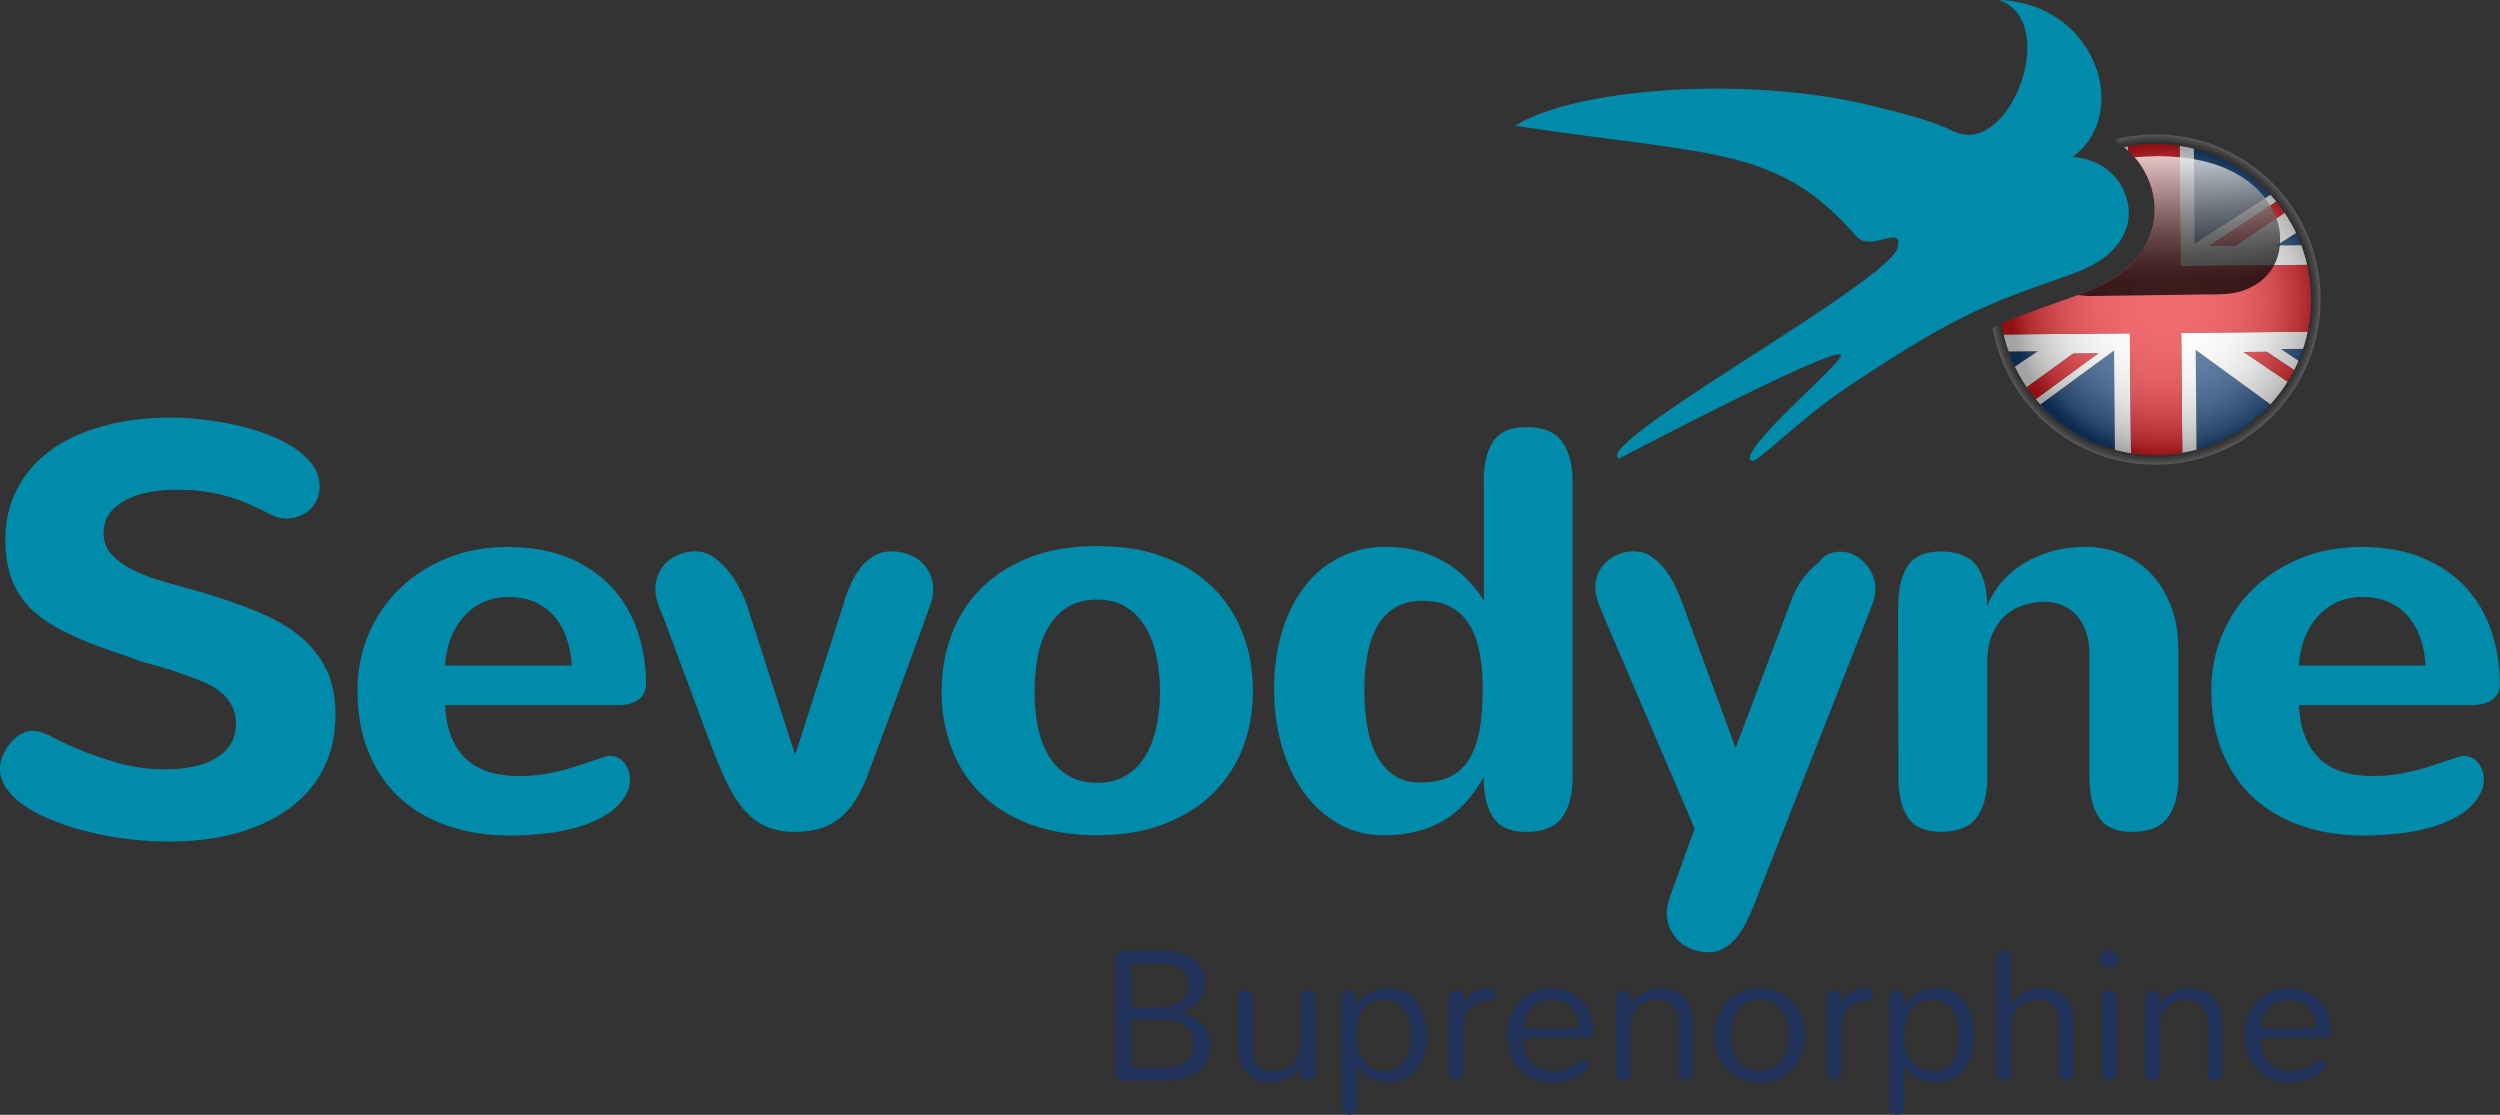 <?xml version="1.0" encoding="UTF-8"?>
<svg xmlns="http://www.w3.org/2000/svg" xmlns:xlink="http://www.w3.org/1999/xlink" viewBox="0 0 228.54 101.91">
  <rect x="0" y="0" width="228.54" height="101.91" fill="#333333" stroke="none"/>
  <defs>
    <style>
      .cls-1 {
        fill: #17181d;
      }

      .cls-2 {
        fill: #fff;
      }

      .cls-3 {
        fill: #dcdbdd;
      }

      .cls-4 {
        fill: #202126;
      }

      .cls-5 {
        fill: #828085;
      }

      .cls-6 {
        fill: #060709;
      }

      .cls-7 {
        fill: #908d92;
      }

      .cls-8 {
        isolation: isolate;
      }

      .cls-9 {
        fill: #69666c;
      }

      .cls-10 {
        fill: url(#radial-gradient);
        opacity: .36;
      }

      .cls-10, .cls-11 {
        mix-blend-mode: multiply;
      }

      .cls-12 {
        fill: #29292e;
      }

      .cls-13 {
        fill: #757378;
      }

      .cls-14 {
        fill: #9e9ca0;
      }

      .cls-15 {
        clip-path: url(#clippath-1);
      }

      .cls-16 {
        fill: #21335b;
      }

      .cls-17 {
        fill: #323237;
      }

      .cls-18 {
        fill: #cccacd;
      }

      .cls-11 {
        opacity: .19;
      }

      .cls-19 {
        fill: #47454b;
      }

      .cls-20 {
        clip-path: url(#clippath);
      }

      .cls-21 {
        fill: #3c3b41;
      }

      .cls-22 {
        fill: none;
      }

      .cls-23 {
        fill: #5d5b60;
      }

      .cls-24 {
        fill: #0f1014;
      }

      .cls-25 {
        fill: #008bab;
      }

      .cls-26 {
        fill: #bcbabe;
      }

      .cls-27 {
        fill: #eeedee;
      }

      .cls-28 {
        fill: #e4171e;
      }

      .cls-29 {
        fill: #15427c;
      }

      .cls-30 {
        fill: #adaaaf;
      }

      .cls-31 {
        fill: #525056;
      }

      .cls-32 {
        fill: url(#linear-gradient);
        mix-blend-mode: screen;
        opacity: .75;
      }
    </style>
    <clipPath id="clippath">
      <path class="cls-22" d="M180.37,43.72h34.31V11.48h-20.62c-.16,.51-.37,1.01-.63,1.48,1.13,.68,2.21,1.72,2.89,3.26,1.53,3.41,.33,7.01-3.05,9.19-1.37,.88-2.78,1.38-4.74,2.07-1.16,.41-2.61,.91-4.44,1.64-1.44,.57-2.84,1.23-4.23,1.95l.51,12.65Z"/>
    </clipPath>
    <clipPath id="clippath-1">
      <path class="cls-22" d="M211.26,27.26c-.07-7.85-6.49-14.16-14.35-14.09-7.85,.07-14.16,6.49-14.09,14.35,.07,7.85,6.49,14.16,14.35,14.08,7.85-.07,14.16-6.49,14.09-14.34Z"/>
    </clipPath>
    <radialGradient id="radial-gradient" cx="202.75" cy="39.39" fx="202.75" fy="39.39" r="14.29" gradientTransform="translate(-5.05 -9.98) rotate(-.52)" gradientUnits="userSpaceOnUse">
      <stop offset="0" stop-color="#fff"/>
      <stop offset=".22" stop-color="#fcfcfc"/>
      <stop offset=".35" stop-color="#f3f3f3"/>
      <stop offset=".47" stop-color="#e5e5e5"/>
      <stop offset=".57" stop-color="#d0d0d0"/>
      <stop offset=".67" stop-color="#b5b5b5"/>
      <stop offset=".75" stop-color="#949494"/>
      <stop offset=".84" stop-color="#6d6d6d"/>
      <stop offset=".9" stop-color="#4d4d4d"/>
      <stop offset="1" stop-color="#000"/>
    </radialGradient>
    <linearGradient id="linear-gradient" x1="-696.43" y1="-337.66" x2="-696.43" y2="-350.38" gradientTransform="translate(-502.52 -317.12) rotate(179.48)" gradientUnits="userSpaceOnUse">
      <stop offset="0" stop-color="#fff"/>
      <stop offset="0" stop-color="#fbfbfb"/>
      <stop offset=".21" stop-color="#b0b0b0"/>
      <stop offset=".4" stop-color="#717171"/>
      <stop offset=".57" stop-color="#404040"/>
      <stop offset=".71" stop-color="#1d1d1d"/>
      <stop offset=".84" stop-color="#070707"/>
      <stop offset=".91" stop-color="#000"/>
    </linearGradient>
  </defs>
  <g class="cls-8">
    <g id="Layer_1" data-name="Layer 1">
      <g class="cls-20">
        <g>
          <g class="cls-11">
            <path class="cls-2" d="M212.14,27.25c-.07-8.34-6.89-15.03-15.23-14.96-8.34,.08-15.04,6.89-14.96,15.23,.07,8.34,6.89,15.03,15.23,14.96,8.34-.07,15.03-6.89,14.96-15.23Z"/>
            <path class="cls-27" d="M212.09,27.25c-.07-8.31-6.87-14.98-15.18-14.91-8.31,.08-14.99,6.87-14.91,15.18,.07,8.31,6.87,14.98,15.18,14.91,8.31-.07,14.98-6.87,14.91-15.18Z"/>
            <path class="cls-3" d="M212.04,27.25c-.07-8.28-6.85-14.94-15.14-14.86-8.28,.07-14.94,6.85-14.86,15.14,.07,8.28,6.85,14.94,15.14,14.86,8.28-.07,14.94-6.85,14.86-15.14Z"/>
            <path class="cls-18" d="M211.99,27.25c-.07-8.26-6.83-14.89-15.09-14.82-8.26,.07-14.89,6.83-14.82,15.09,.07,8.26,6.83,14.89,15.09,14.82,8.26-.07,14.89-6.83,14.82-15.09Z"/>
            <path class="cls-26" d="M211.95,27.25c-.07-8.23-6.81-14.84-15.04-14.77-8.23,.07-14.84,6.81-14.77,15.04,.07,8.23,6.81,14.84,15.04,14.77,8.23-.07,14.84-6.81,14.77-15.04Z"/>
            <path class="cls-30" d="M211.9,27.25c-.07-8.21-6.79-14.79-14.99-14.72-8.2,.07-14.8,6.78-14.72,14.99,.07,8.2,6.79,14.79,14.99,14.72,8.21-.07,14.8-6.79,14.72-14.99Z"/>
            <path class="cls-14" d="M211.85,27.25c-.07-8.18-6.76-14.75-14.94-14.68-8.18,.07-14.75,6.76-14.67,14.94,.07,8.18,6.76,14.75,14.94,14.67,8.18-.07,14.75-6.76,14.68-14.94Z"/>
            <path class="cls-7" d="M211.8,27.25c-.07-8.15-6.74-14.7-14.9-14.63-8.15,.07-14.7,6.74-14.63,14.9,.07,8.15,6.74,14.7,14.89,14.63,8.15-.07,14.7-6.74,14.63-14.89Z"/>
            <path class="cls-5" d="M211.75,27.25c-.07-8.13-6.72-14.65-14.85-14.58-8.12,.07-14.65,6.72-14.58,14.85,.07,8.13,6.72,14.65,14.85,14.58,8.13-.07,14.65-6.72,14.58-14.85Z"/>
            <path class="cls-13" d="M211.71,27.25c-.07-8.1-6.7-14.61-14.8-14.53-8.1,.07-14.61,6.7-14.53,14.8,.07,8.1,6.7,14.6,14.8,14.53,8.1-.07,14.61-6.7,14.53-14.8Z"/>
            <path class="cls-9" d="M211.66,27.25c-.07-8.07-6.68-14.56-14.75-14.49-8.07,.07-14.56,6.68-14.49,14.75,.07,8.07,6.68,14.56,14.75,14.49,8.07-.07,14.56-6.68,14.49-14.75Z"/>
            <path class="cls-23" d="M211.61,27.25c-.07-8.05-6.66-14.51-14.7-14.44-8.05,.07-14.51,6.65-14.44,14.7,.07,8.05,6.66,14.51,14.7,14.44,8.05-.07,14.51-6.65,14.44-14.7Z"/>
            <path class="cls-31" d="M211.56,27.25c-.07-8.02-6.63-14.46-14.66-14.39-8.02,.07-14.46,6.63-14.39,14.65,.07,8.02,6.63,14.46,14.65,14.39,8.02-.07,14.46-6.63,14.39-14.65Z"/>
            <path class="cls-19" d="M211.52,27.25c-.07-7.99-6.61-14.42-14.61-14.35-7.99,.07-14.42,6.61-14.34,14.61,.07,7.99,6.61,14.41,14.61,14.34,8-.07,14.42-6.61,14.35-14.61Z"/>
            <path class="cls-21" d="M211.47,27.26c-.07-7.97-6.59-14.37-14.56-14.3-7.97,.07-14.37,6.59-14.3,14.56,.07,7.97,6.59,14.37,14.56,14.3,7.97-.07,14.37-6.59,14.3-14.56Z"/>
            <path class="cls-17" d="M211.42,27.26c-.07-7.94-6.57-14.32-14.51-14.25-7.94,.07-14.32,6.57-14.25,14.51,.07,7.94,6.57,14.32,14.51,14.25,7.94-.07,14.32-6.57,14.25-14.51Z"/>
            <path class="cls-12" d="M211.37,27.26c-.07-7.92-6.55-14.27-14.46-14.2-7.91,.07-14.27,6.55-14.2,14.46,.07,7.92,6.55,14.27,14.46,14.2,7.92-.07,14.28-6.55,14.21-14.46Z"/>
            <path class="cls-4" d="M211.33,27.26c-.07-7.89-6.52-14.23-14.41-14.16-7.89,.07-14.23,6.52-14.16,14.41,.07,7.89,6.52,14.22,14.41,14.16,7.89-.07,14.23-6.52,14.16-14.41Z"/>
            <path class="cls-1" d="M211.28,27.26c-.07-7.86-6.5-14.18-14.37-14.11-7.86,.07-14.18,6.5-14.11,14.37,.07,7.86,6.5,14.18,14.36,14.11,7.86-.07,14.18-6.5,14.11-14.36Z"/>
            <path class="cls-24" d="M211.23,27.26c-.07-7.84-6.48-14.13-14.32-14.06-7.83,.07-14.13,6.48-14.06,14.32,.07,7.84,6.48,14.13,14.32,14.06,7.84-.07,14.13-6.48,14.06-14.32Z"/>
            <path class="cls-6" d="M211.18,27.26c-.07-7.81-6.46-14.08-14.27-14.02-7.81,.07-14.08,6.46-14.01,14.27,.07,7.81,6.46,14.08,14.27,14.01,7.81-.07,14.09-6.46,14.02-14.27Z"/>
            <path d="M211.13,27.26c-.07-7.78-6.44-14.04-14.22-13.97-7.78,.07-14.03,6.44-13.97,14.22,.07,7.78,6.44,14.03,14.22,13.97,7.79-.07,14.04-6.44,13.97-14.22Z"/>
          </g>
          <g class="cls-15">
            <g>
              <g>
                <polygon class="cls-29" points="200.54 12.11 200.63 22.28 216.61 11.96 200.54 12.11"/>
                <polygon class="cls-29" points="204.36 22.47 219.99 11.94 219.99 11.94 204.36 22.47"/>
                <polygon class="cls-29" points="220.01 14.88 208.1 22.44 220.08 22.33 220.01 14.88"/>
                <polygon class="cls-29" points="220.17 31.8 208.51 31.91 220.24 39.71 220.17 31.8"/>
                <polygon class="cls-29" points="175.03 42.82 175.03 42.82 189.53 32.32 175.03 42.82"/>
                <polygon class="cls-29" points="200.81 42.59 215.08 42.46 200.72 31.98 200.81 42.59"/>
                <polygon class="cls-29" points="193.08 12.18 178.49 12.31 193.17 22.35 193.08 12.18"/>
                <polygon class="cls-29" points="177.47 42.8 177.47 42.8 191.81 32.3 177.47 42.8"/>
                <polygon class="cls-29" points="193.35 42.65 193.26 32.04 178.6 42.79 193.35 42.65"/>
                <polygon class="cls-29" points="174.6 32.22 174.58 30.65 174.53 24.54 174.51 22.74 184.74 22.65 174.45 15.73 174.44 14.6 174.42 12.8 174.42 12.34 174.41 12.34 174.68 42.82 174.69 42.82 174.67 39.89 186.29 32.11 174.6 32.22"/>
              </g>
              <g>
                <polygon class="cls-2" points="174.58 30.65 174.6 32.22 186.29 32.11 174.67 39.89 174.69 42.83 175.02 42.83 189.53 32.32 191.81 32.3 177.46 42.81 178.59 42.79 193.26 32.04 193.35 42.66 194.82 42.65 194.7 30.47 174.58 30.65"/>
                <polygon class="cls-2" points="194.54 12.16 193.08 12.18 193.17 22.35 178.49 12.31 174.42 12.34 174.42 12.8 188.64 22.39 186.04 22.41 174.44 14.6 174.45 15.73 184.74 22.65 174.51 22.74 174.53 24.54 194.65 24.36 194.54 12.16"/>
                <polygon class="cls-2" points="220.01 11.93 204.36 22.47 201.93 22.49 217.9 11.96 216.61 11.96 200.63 22.28 200.54 12.11 199.23 12.12 199.34 24.32 220.12 24.13 220.1 22.33 208.1 22.44 220.03 14.87 220.01 11.93"/>
                <polygon class="cls-2" points="199.51 42.61 200.81 42.6 200.72 31.98 215.09 42.46 220.28 42.42 205.1 32.18 207.22 32.16 220.26 40.85 220.25 39.72 208.51 31.91 220.19 31.8 220.17 30.24 199.4 30.43 199.51 42.61"/>
              </g>
              <polygon class="cls-28" points="174.53 24.54 194.65 24.36 194.54 12.16 199.23 12.12 199.34 24.32 220.12 24.13 220.17 30.24 199.4 30.43 199.51 42.61 194.82 42.65 194.7 30.47 174.58 30.65 174.53 24.54"/>
              <polygon class="cls-28" points="177.46 42.81 191.81 32.3 189.53 32.32 175.02 42.83 177.46 42.81"/>
              <polygon class="cls-28" points="207.22 32.16 220.26 40.85 220.28 42.42 205.1 32.18 207.22 32.16"/>
              <polygon class="cls-28" points="220.01 11.93 204.36 22.47 201.93 22.49 217.9 11.96 220.01 11.93"/>
              <polygon class="cls-28" points="174.44 14.6 186.04 22.41 188.64 22.39 174.42 12.8 174.44 14.6"/>
            </g>
            <path class="cls-10" d="M211.26,27.26c-.07-7.85-6.49-14.16-14.35-14.09-7.85,.07-14.16,6.49-14.09,14.35,.07,7.85,6.49,14.16,14.35,14.08,7.85-.07,14.16-6.49,14.09-14.34Z"/>
            <path class="cls-32" d="M196.91,14.28c8.7-.12,11.13,4.58,11.45,6.63,.57,3.64-1.98,5.95-5.37,5.99-3.63,.05-8.14,.11-11.77,.16-3.39,.04-6.13-2.29-5.54-5.85,.36-2.13,2.53-6.81,11.24-6.92Z"/>
          </g>
        </g>
      </g>
      <g>
        <path class="cls-25" d="M168.29,32.44c-.57-.88-20.3,9.49-20.3,9.49-2.54-1.38,24.73-16.17,25.48-19.29,.54-2.26-2.43,.5-3.79-1.06-7.17-8.2-12.72-7.31-31.18-10.08,5.48-3.46,21.35-4.64,32.63-1.83,3.04,.75,5.33,1.28,7.56,2.39,5.11,2.23,9.7-10.16,4.03-12.06,8.91,.3,12.17,10.4,6.75,14.34,0,0,3.33,.08,4.67,3.08,1.33,2.99-.42,5.26-2.22,6.42-1.87,1.21-3.95,1.59-8.8,3.51-4.85,1.92-9.28,4.75-14.05,7.91-4.76,3.16-8.44,7.13-8.94,6.88-1.55-.78,8.43-9.02,8.17-9.7"/>
        <g>
          <path class="cls-25" d="M9.46,48.7c0,.82,.27,1.5,.82,2.07,.54,.56,1.25,1.05,2.13,1.45,.87,.41,1.86,.77,2.97,1.07,1.1,.3,2.22,.62,3.34,.94,1.8,.54,3.44,1.12,4.91,1.73,1.47,.61,2.73,1.34,3.77,2.19,1.04,.85,1.85,1.86,2.42,3.02,.57,1.16,.85,2.56,.85,4.19,0,1.78-.35,3.39-1.06,4.82-.71,1.43-1.72,2.64-3.05,3.64-1.33,1-2.93,1.77-4.81,2.31-1.88,.54-3.99,.8-6.33,.8-1.21,0-2.42-.07-3.64-.22-1.22-.14-2.41-.35-3.54-.63-1.14-.27-2.21-.6-3.21-.99-1-.39-1.88-.83-2.63-1.33-.75-.49-1.34-1.03-1.76-1.62-.43-.59-.64-1.21-.64-1.87,0-.42,.09-.84,.27-1.25,.18-.41,.41-.78,.69-1.11,.28-.33,.59-.6,.94-.8,.35-.2,.69-.3,1.03-.3,.31,0,.6,.05,.89,.15,.29,.1,.58,.22,.88,.37s.6,.3,.92,.47c.31,.17,.65,.32,1.01,.46,1.17,.53,2.49,1,3.95,1.43,1.46,.42,2.99,.64,4.59,.64,.87,0,1.69-.08,2.46-.24,.77-.16,1.45-.41,2.04-.74,.59-.33,1.05-.76,1.39-1.29s.51-1.16,.51-1.91c0-.56-.1-1.06-.31-1.5-.2-.44-.48-.83-.84-1.16-.36-.33-.77-.62-1.25-.87-.48-.25-.98-.46-1.5-.65l-1.15-.41c-.22-.07-.43-.14-.64-.22-.2-.08-.42-.15-.66-.22l-1.32-.38c-.29-.07-.54-.13-.74-.19-.2-.06-.39-.12-.55-.18-.16-.06-.32-.12-.47-.18-.15-.06-.33-.12-.53-.19l-2.4-.84c-1.55-.56-2.87-1.15-3.98-1.76-1.1-.61-2-1.3-2.7-2.06-.7-.77-1.21-1.64-1.54-2.61-.33-.98-.5-2.11-.5-3.4,0-1.7,.35-3.24,1.06-4.61,.71-1.38,1.72-2.55,3.03-3.52,1.32-.97,2.92-1.72,4.79-2.24,1.88-.53,3.99-.79,6.34-.79,.85,0,1.78,.06,2.78,.17,1,.11,2,.28,3.01,.5,1,.22,1.97,.51,2.89,.85,.93,.35,1.75,.76,2.46,1.22,.71,.47,1.29,1,1.72,1.59,.43,.59,.65,1.26,.65,1.99,0,.42-.08,.81-.24,1.17-.16,.36-.38,.66-.65,.92-.27,.26-.59,.45-.96,.6-.37,.14-.74,.22-1.13,.22-.51,0-.98-.11-1.4-.33-.8-.41-1.54-.76-2.23-1.05-.69-.29-1.37-.53-2.05-.71-.68-.19-1.38-.32-2.1-.41-.72-.09-1.52-.13-2.38-.13-.82,0-1.62,.07-2.41,.22-.79,.14-1.5,.37-2.12,.69-.62,.32-1.12,.72-1.5,1.21-.38,.49-.57,1.1-.57,1.81Z"/>
          <path class="cls-25" d="M59.07,62.39c0,.7-.23,1.21-.69,1.56-.46,.34-1.1,.51-1.91,.51h-15.78c.08,2.06,.68,3.65,1.77,4.78,1.1,1.13,2.77,1.7,5.01,1.7,.73,0,1.41-.05,2.05-.14,.64-.09,1.26-.22,1.87-.38,.61-.16,1.22-.34,1.84-.55,.61-.2,1.25-.42,1.91-.64,.22-.08,.42-.13,.59-.13,.56,0,1.01,.22,1.35,.65s.51,.94,.51,1.52c0,.34-.06,.66-.18,.97-.34,.82-.9,1.49-1.68,2.03-.78,.54-1.68,.96-2.7,1.28-1.02,.31-2.1,.53-3.24,.65-1.14,.12-2.23,.18-3.26,.18-1.95,0-3.78-.28-5.47-.84-1.69-.56-3.16-1.39-4.4-2.5-1.24-1.1-2.21-2.49-2.92-4.15-.71-1.67-1.06-3.59-1.06-5.79,0-1.84,.34-3.55,1.02-5.15,.68-1.6,1.63-2.98,2.84-4.15,1.21-1.17,2.66-2.1,4.33-2.78,1.67-.68,3.51-1.02,5.52-1.02,2.18,0,4.05,.34,5.63,1.01,1.58,.67,2.89,1.57,3.93,2.7,1.04,1.13,1.81,2.45,2.32,3.95,.51,1.5,.77,3.09,.79,4.75Zm-6.8-1.55c-.05-.9-.21-1.73-.47-2.5-.26-.76-.64-1.43-1.12-1.99-.48-.56-1.08-1-1.78-1.31s-1.52-.47-2.46-.47c-.85,0-1.62,.17-2.31,.5-.69,.33-1.28,.78-1.78,1.35-.5,.57-.89,1.23-1.17,1.99-.28,.76-.45,1.57-.5,2.43h11.6Z"/>
          <path class="cls-25" d="M79.49,70.39c-.36,1.02-.76,1.89-1.2,2.61-.44,.72-.93,1.31-1.48,1.76-.55,.45-1.16,.78-1.84,.98-.68,.2-1.44,.31-2.29,.31-1.02,0-1.9-.16-2.63-.49-.73-.32-1.39-.81-1.98-1.48-.59-.66-1.13-1.5-1.62-2.51-.49-1.01-.99-2.21-1.5-3.58l-4.1-11.01c-.19-.48-.39-.99-.61-1.54-.22-.55-.33-1.06-.33-1.52,0-.53,.09-1.01,.28-1.44,.19-.43,.45-.8,.78-1.11,.33-.3,.72-.54,1.16-.71,.44-.17,.92-.26,1.43-.26,.59,0,1.16,.18,1.7,.55,.53,.37,1.01,.83,1.44,1.39,.42,.56,.79,1.17,1.11,1.84,.31,.66,.55,1.28,.7,1.86l4.18,12.97,4.46-13.92c.19-.65,.41-1.25,.68-1.82,.26-.57,.57-1.07,.93-1.49,.36-.42,.76-.76,1.21-1.01,.45-.25,.96-.37,1.54-.37,.49,0,.97,.08,1.43,.23,.46,.15,.86,.38,1.21,.68,.35,.3,.63,.66,.84,1.1,.21,.43,.32,.94,.32,1.52,0,.44-.1,.94-.31,1.5-.2,.56-.39,1.08-.56,1.56-.82,2.26-1.64,4.5-2.46,6.72-.83,2.22-1.65,4.45-2.49,6.69Z"/>
          <path class="cls-25" d="M86.08,63.2c0-1.8,.29-3.5,.88-5.11,.59-1.61,1.47-3.01,2.65-4.22,1.18-1.21,2.66-2.17,4.43-2.88,1.78-.71,3.86-1.07,6.26-1.07s4.33,.33,6.09,.99c1.77,.66,3.26,1.58,4.46,2.77,1.21,1.18,2.13,2.58,2.75,4.21,.63,1.62,.94,3.39,.94,5.31,0,1.78-.3,3.47-.89,5.06-.59,1.59-1.49,2.98-2.68,4.18-1.19,1.2-2.68,2.15-4.46,2.85-1.78,.71-3.86,1.06-6.22,1.06s-4.38-.34-6.15-1.01c-1.78-.67-3.26-1.6-4.46-2.78-1.2-1.18-2.1-2.57-2.7-4.18-.6-1.61-.91-3.34-.91-5.19Zm8.49,0c0,1.12,.1,2.19,.3,3.2,.2,1.01,.53,1.9,.98,2.66,.45,.77,1.04,1.37,1.77,1.82,.73,.45,1.62,.68,2.68,.68,.97,0,1.81-.2,2.54-.61,.72-.41,1.32-.98,1.78-1.71,.47-.73,.82-1.61,1.06-2.64,.24-1.03,.36-2.16,.36-3.4,0-1.12-.11-2.19-.32-3.2-.21-1.01-.55-1.9-1.01-2.68-.46-.77-1.05-1.38-1.77-1.83-.72-.45-1.6-.68-2.64-.68s-1.92,.22-2.65,.66c-.73,.44-1.33,1.05-1.78,1.81-.46,.76-.79,1.66-.99,2.68-.2,1.02-.3,2.1-.3,3.24Z"/>
          <path class="cls-25" d="M135.63,44.06c0-1.61,.29-2.85,.88-3.72,.59-.87,1.59-1.3,3.02-1.3,1.51,0,2.59,.43,3.25,1.3,.65,.87,.98,2.11,.98,3.72v26.97c0,1.62-.33,2.85-.98,3.72-.65,.87-1.74,1.3-3.25,1.3-1.43,0-2.43-.43-3.02-1.3-.59-.87-.88-2.11-.88-3.72-1.05,1.89-2.33,3.25-3.84,4.08-1.5,.83-3.26,1.25-5.26,1.25-1.55,0-2.94-.35-4.18-1.06-1.24-.71-2.3-1.67-3.17-2.88-.88-1.21-1.55-2.63-2.01-4.26-.47-1.62-.7-3.34-.7-5.16,0-1.94,.25-3.7,.74-5.3,.49-1.6,1.19-2.97,2.08-4.12,.89-1.15,1.97-2.03,3.24-2.66,1.27-.63,2.66-.94,4.19-.94,1.89,0,3.6,.43,5.14,1.27,1.54,.85,2.8,2.06,3.79,3.65v-10.83Zm-5.56,10.86c-1.02,0-1.87,.21-2.56,.64s-1.24,1.01-1.64,1.75c-.41,.74-.7,1.6-.88,2.59s-.27,2.03-.27,3.14c0,.97,.07,1.95,.2,2.96,.14,1,.39,1.91,.76,2.73,.37,.81,.9,1.49,1.57,2.01,.67,.53,1.54,.79,2.61,.79s1.94-.17,2.66-.51c.72-.34,1.31-.86,1.76-1.57,.45-.7,.77-1.6,.97-2.68,.2-1.08,.29-2.35,.29-3.81,0-1.21-.09-2.3-.28-3.29-.19-.99-.49-1.83-.92-2.54-.42-.71-.99-1.25-1.68-1.63-.7-.38-1.56-.57-2.6-.57Z"/>
          <path class="cls-25" d="M154.91,75.72l-8.31-19.4c-.19-.42-.36-.86-.52-1.31-.16-.45-.24-.88-.24-1.29,0-.49,.09-.94,.28-1.35,.19-.41,.44-.76,.77-1.05,.32-.29,.7-.51,1.12-.68,.42-.16,.88-.24,1.38-.24,.53,0,1.01,.13,1.45,.4,.44,.26,.84,.62,1.21,1.06,.36,.44,.69,.94,.97,1.5,.28,.56,.53,1.13,.75,1.71l4.89,13.31,5.05-13.38c.29-.83,.66-1.55,1.12-2.14,.46-.59,.95-1.09,1.48-1.48,.22-.34,.5-.58,.83-.73,.33-.14,.68-.22,1.06-.22,.44,0,.86,.09,1.25,.28,.39,.19,.73,.44,1.03,.76,.3,.32,.53,.69,.7,1.1s.26,.83,.26,1.28-.1,.93-.31,1.47c-.2,.53-.4,1.04-.59,1.52l-10.22,25.95c-.22,.56-.46,1.1-.73,1.61-.26,.51-.56,.96-.89,1.35-.33,.39-.7,.71-1.11,.94-.41,.24-.87,.36-1.38,.36s-1.02-.09-1.49-.26c-.47-.17-.88-.42-1.22-.74-.35-.32-.62-.71-.83-1.15-.2-.44-.3-.94-.3-1.5,.02-.49,.14-1.03,.36-1.62,.22-.59,.42-1.14,.61-1.67l1.58-4.38Z"/>
          <path class="cls-25" d="M173.53,55.43c0-1.61,.29-2.85,.88-3.72,.59-.87,1.59-1.3,3.02-1.3,1.51,0,2.6,.43,3.25,1.3,.65,.87,.98,2.11,.98,3.72,.3-.82,.75-1.56,1.33-2.23,.58-.67,1.26-1.25,2.05-1.72,.79-.47,1.66-.84,2.61-1.11,.95-.26,1.95-.39,3.01-.39s2.14,.2,3.17,.59c1.03,.39,1.93,.98,2.71,1.77,.78,.79,1.41,1.78,1.89,2.98,.48,1.2,.71,2.6,.71,4.19v11.52c0,1.62-.33,2.85-.98,3.72-.65,.87-1.74,1.3-3.25,1.3-1.43,0-2.43-.43-3.02-1.3-.59-.87-.88-2.11-.88-3.72v-11.17c0-.81-.11-1.52-.32-2.13-.21-.6-.51-1.1-.88-1.5-.37-.4-.81-.7-1.31-.91-.5-.2-1.04-.31-1.62-.31-.71,0-1.39,.12-2.03,.35s-1.19,.57-1.66,1.03c-.47,.46-.84,1.03-1.11,1.71-.27,.68-.41,1.47-.41,2.37v10.55c0,1.62-.33,2.85-.98,3.72-.65,.87-1.74,1.3-3.25,1.3-1.43,0-2.43-.43-3.02-1.3-.59-.87-.88-2.11-.88-3.72l-.03-15.6Z"/>
          <path class="cls-25" d="M228.54,62.39c0,.7-.23,1.21-.69,1.56-.46,.34-1.1,.51-1.91,.51h-15.78c.08,2.06,.68,3.65,1.77,4.78s2.77,1.7,5.01,1.7c.73,0,1.41-.05,2.05-.14,.64-.09,1.26-.22,1.87-.38,.61-.16,1.22-.34,1.84-.55,.61-.2,1.25-.42,1.91-.64,.22-.08,.42-.13,.59-.13,.56,0,1.01,.22,1.35,.65s.51,.94,.51,1.52c0,.34-.06,.66-.18,.97-.34,.82-.9,1.49-1.68,2.03-.78,.54-1.68,.96-2.7,1.28s-2.1,.53-3.24,.65c-1.14,.12-2.23,.18-3.26,.18-1.95,0-3.78-.28-5.47-.84-1.69-.56-3.16-1.39-4.4-2.5-1.24-1.1-2.21-2.49-2.92-4.15-.71-1.67-1.06-3.59-1.06-5.79,0-1.84,.34-3.55,1.02-5.15,.68-1.6,1.63-2.98,2.84-4.15,1.21-1.17,2.66-2.1,4.33-2.78,1.67-.68,3.51-1.02,5.52-1.02,2.18,0,4.05,.34,5.63,1.01,1.58,.67,2.89,1.57,3.93,2.7,1.04,1.13,1.81,2.45,2.32,3.95,.51,1.5,.77,3.09,.79,4.75Zm-6.8-1.55c-.05-.9-.21-1.73-.47-2.5-.26-.76-.64-1.43-1.12-1.99-.48-.56-1.08-1-1.78-1.31-.71-.31-1.52-.47-2.46-.47-.85,0-1.62,.17-2.31,.5-.69,.33-1.28,.78-1.78,1.35-.5,.57-.89,1.23-1.17,1.99-.28,.76-.45,1.57-.5,2.43h11.6Z"/>
        </g>
      </g>
      <g>
        <path class="cls-16" d="M102,87.62c0-.1,.02-.19,.06-.28,.04-.09,.09-.16,.16-.22,.07-.06,.14-.11,.23-.15,.09-.04,.18-.05,.28-.05h3.81c.53,0,1.01,.07,1.46,.21,.45,.14,.83,.34,1.14,.6,.32,.26,.57,.57,.75,.93,.18,.37,.27,.78,.27,1.23,0,.33-.06,.64-.18,.93-.11,.29-.27,.55-.48,.79-.2,.24-.44,.44-.72,.6-.28,.17-.59,.28-.91,.36v.03c.42,.07,.79,.18,1.14,.35,.34,.16,.63,.37,.87,.62,.24,.25,.43,.55,.56,.89,.14,.34,.2,.71,.2,1.13,0,.39-.07,.78-.2,1.16-.14,.38-.37,.72-.69,1.02-.32,.3-.75,.54-1.26,.73-.52,.19-1.12,.28-1.8,.28h-3.97c-.1,0-.19-.02-.28-.05-.09-.04-.17-.09-.23-.15-.06-.06-.12-.14-.16-.22-.04-.09-.06-.18-.06-.28v-10.43Zm1.45,.44v4.05h2.46c.35,0,.69-.04,1.02-.11,.33-.07,.62-.19,.88-.35s.46-.38,.61-.64c.15-.26,.23-.58,.23-.96,0-.4-.08-.73-.23-.99-.16-.26-.37-.46-.63-.61-.26-.15-.56-.25-.89-.3-.33-.06-.67-.08-1.02-.08h-2.42Zm0,9.55h2.5c.51,0,.95-.03,1.35-.1,.39-.07,.72-.18,.99-.35,.27-.17,.47-.4,.61-.68,.14-.28,.21-.65,.21-1.08,0-.47-.09-.85-.28-1.14-.19-.29-.45-.52-.78-.68-.33-.16-.73-.27-1.19-.32-.46-.05-.96-.08-1.51-.08h-1.9v4.44Z"/>
        <path class="cls-16" d="M120.22,98.14c0,.21-.07,.37-.21,.47-.14,.1-.3,.15-.46,.15-.08,0-.16-.01-.24-.04s-.14-.06-.21-.11c-.06-.05-.11-.11-.15-.19-.04-.08-.06-.17-.06-.27v-.76c-.11,.24-.27,.46-.47,.66-.19,.19-.41,.36-.66,.49-.25,.13-.51,.23-.79,.3-.28,.07-.56,.1-.85,.1-.4,0-.78-.06-1.13-.18-.35-.12-.67-.31-.94-.57-.27-.26-.48-.59-.64-1-.16-.41-.24-.89-.24-1.46v-4.58c0-.21,.07-.37,.21-.47,.14-.1,.29-.15,.46-.15s.32,.05,.46,.15c.14,.1,.21,.26,.21,.47v4.67c0,.36,.03,.68,.1,.96,.07,.28,.19,.5,.36,.68,.17,.18,.38,.3,.62,.36,.25,.07,.52,.1,.82,.1,.32,0,.63-.05,.92-.14,.29-.09,.55-.24,.77-.43,.22-.2,.4-.44,.55-.74,.14-.3,.22-.65,.25-1.06v-4.39c0-.2,.07-.36,.21-.47,.14-.1,.3-.16,.46-.16s.32,.05,.45,.15c.14,.1,.2,.26,.2,.47v6.99Z"/>
        <path class="cls-16" d="M123.98,91.91c.15-.27,.33-.5,.55-.69,.21-.2,.45-.36,.71-.49,.26-.13,.53-.22,.83-.29,.29-.06,.59-.09,.91-.09,.6,0,1.12,.12,1.56,.37,.44,.25,.79,.57,1.07,.98,.28,.4,.48,.87,.62,1.39,.13,.52,.2,1.05,.2,1.6s-.07,1.09-.21,1.6c-.14,.52-.35,.97-.63,1.36-.29,.39-.65,.71-1.09,.94-.44,.24-.96,.35-1.56,.35-.28,0-.56-.03-.85-.1-.28-.06-.55-.16-.8-.29-.26-.13-.49-.29-.71-.49s-.41-.42-.57-.68v3.9c0,.2-.07,.36-.21,.46-.14,.1-.29,.15-.46,.15s-.32-.05-.46-.15c-.14-.1-.21-.26-.21-.46v-10.15c0-.2,.07-.36,.2-.46,.14-.1,.29-.15,.45-.15,.3,0,.5,.11,.59,.34,.1,.22,.12,.57,.08,1.03Zm0,2.77c0,.42,.05,.82,.14,1.21,.1,.39,.25,.73,.46,1.03,.21,.3,.48,.54,.81,.73,.33,.18,.73,.27,1.2,.27,.31,0,.59-.04,.83-.13,.24-.09,.45-.21,.63-.37,.18-.16,.33-.34,.44-.55,.12-.21,.22-.44,.29-.68,.07-.24,.13-.51,.16-.79,.03-.28,.05-.54,.05-.75,0-.37-.04-.75-.11-1.13-.07-.38-.2-.73-.38-1.05-.18-.31-.42-.57-.73-.77-.3-.2-.69-.3-1.15-.31-.52,0-.95,.08-1.29,.26-.34,.17-.61,.41-.81,.7-.2,.3-.34,.64-.42,1.04-.08,.4-.12,.83-.12,1.3Z"/>
        <path class="cls-16" d="M132.45,91.16c0-.2,.07-.35,.2-.47,.14-.11,.3-.17,.5-.17s.35,.06,.46,.17,.17,.27,.17,.47v.74c.08-.24,.19-.45,.31-.65,.13-.19,.28-.36,.47-.49,.18-.13,.4-.23,.64-.31,.25-.07,.53-.11,.85-.11,.22,0,.38,.06,.49,.18,.11,.12,.17,.26,.17,.4s-.06,.27-.16,.39c-.11,.12-.28,.18-.52,.18-.36,0-.68,.06-.96,.18-.28,.12-.52,.29-.71,.51-.19,.22-.34,.49-.44,.81-.1,.32-.15,.68-.15,1.08v4.08c0,.2-.07,.36-.21,.46-.14,.1-.3,.15-.47,.15-.08,0-.16-.01-.24-.04-.08-.02-.15-.06-.21-.11-.06-.05-.11-.11-.15-.19-.03-.08-.05-.17-.05-.27v-6.99Z"/>
        <path class="cls-16" d="M145.66,94.39c0,.13-.04,.24-.12,.34s-.22,.14-.41,.14h-5.94c.02,.53,.09,.98,.23,1.36s.34,.69,.61,.93c.27,.25,.57,.44,.89,.56s.68,.19,1.06,.19c.4,0,.81-.07,1.23-.22,.42-.15,.83-.36,1.24-.64,.06-.04,.12-.08,.18-.09,.06-.02,.11-.02,.16-.02,.13,0,.23,.04,.3,.12,.08,.08,.12,.18,.12,.3,0,.06-.01,.13-.04,.2-.03,.07-.08,.13-.14,.2-.23,.22-.47,.4-.73,.55-.26,.15-.52,.28-.79,.37-.27,.09-.55,.16-.82,.21-.28,.04-.55,.07-.81,.07-.56,0-1.09-.1-1.58-.3-.5-.2-.93-.48-1.3-.85-.37-.37-.66-.82-.87-1.36-.22-.53-.32-1.13-.32-1.8,0-.57,.08-1.11,.25-1.63,.17-.52,.42-.97,.75-1.37,.33-.4,.75-.71,1.23-.94,.49-.23,1.06-.35,1.7-.35s1.25,.1,1.74,.31c.49,.2,.89,.49,1.21,.85,.32,.36,.55,.79,.71,1.28,.16,.49,.24,1.03,.26,1.61Zm-1.3-.4c-.03-.39-.1-.74-.22-1.06-.12-.32-.29-.6-.5-.83-.22-.23-.48-.41-.79-.54-.31-.12-.68-.19-1.09-.19-.36,0-.69,.07-.99,.21-.3,.14-.56,.33-.77,.57-.22,.24-.39,.52-.52,.83s-.21,.65-.24,1.01h5.13Z"/>
        <path class="cls-16" d="M147.71,91.15c0-.2,.07-.35,.21-.45,.14-.1,.29-.15,.46-.15,.3,0,.5,.11,.59,.33,.09,.22,.11,.56,.07,1.03,.11-.25,.26-.47,.46-.65,.19-.18,.41-.34,.66-.48,.25-.14,.51-.24,.79-.32,.28-.07,.57-.11,.86-.11,.4,0,.78,.06,1.13,.18,.35,.12,.67,.31,.94,.57,.27,.26,.48,.59,.64,1,.16,.41,.23,.89,.23,1.46v4.57c0,.21-.07,.37-.21,.47-.14,.11-.3,.16-.46,.16s-.32-.05-.45-.16c-.14-.1-.2-.26-.2-.47v-4.68c0-.36-.05-.67-.16-.92-.11-.26-.25-.47-.43-.65-.18-.17-.38-.3-.61-.39-.23-.08-.47-.12-.71-.12-.34,0-.67,.06-.96,.17s-.56,.26-.79,.47c-.23,.2-.41,.47-.54,.8-.13,.33-.19,.72-.19,1.17v4.15c0,.21-.07,.37-.21,.47-.14,.11-.3,.16-.46,.16s-.32-.05-.45-.16c-.14-.1-.2-.26-.2-.47v-6.99Z"/>
        <path class="cls-16" d="M156.76,94.64c0-.51,.08-1.03,.25-1.55,.17-.52,.42-.99,.75-1.4,.34-.41,.76-.73,1.28-.98,.51-.25,1.12-.37,1.82-.37s1.31,.12,1.83,.37c.52,.25,.95,.57,1.28,.98,.34,.41,.59,.87,.76,1.4,.17,.52,.25,1.04,.25,1.55s-.08,1.04-.25,1.56c-.17,.52-.42,.99-.76,1.39-.34,.41-.76,.73-1.28,.98-.52,.25-1.13,.37-1.83,.37s-1.3-.12-1.82-.37c-.52-.25-.94-.57-1.28-.98-.34-.41-.59-.87-.75-1.39-.17-.52-.25-1.04-.25-1.56Zm1.42,0c0,.35,.05,.73,.15,1.12,.1,.39,.26,.75,.47,1.07,.22,.32,.5,.58,.83,.78,.34,.2,.75,.3,1.23,.3s.89-.1,1.23-.3c.34-.2,.62-.46,.83-.78,.21-.32,.37-.67,.47-1.07,.1-.39,.15-.77,.15-1.12s-.05-.71-.15-1.11c-.1-.4-.26-.75-.47-1.07-.22-.32-.49-.58-.83-.78-.34-.2-.75-.3-1.23-.3s-.88,.1-1.23,.3c-.34,.2-.62,.46-.83,.78-.22,.32-.37,.68-.47,1.07-.1,.4-.15,.77-.15,1.11Z"/>
        <path class="cls-16" d="M166.98,91.16c0-.2,.07-.35,.2-.47,.14-.11,.3-.17,.51-.17s.35,.06,.46,.17,.17,.27,.17,.47v.74c.08-.24,.19-.45,.32-.65,.13-.19,.28-.36,.47-.49,.18-.13,.4-.23,.64-.31,.25-.07,.53-.11,.85-.11,.22,0,.38,.06,.5,.18,.11,.12,.17,.26,.17,.4s-.06,.27-.17,.39c-.11,.12-.28,.18-.51,.18-.36,0-.68,.06-.96,.18-.28,.12-.51,.29-.71,.51-.19,.22-.34,.49-.44,.81-.1,.32-.15,.68-.15,1.08v4.08c0,.2-.07,.36-.21,.46-.14,.1-.3,.15-.47,.15-.08,0-.16-.01-.24-.04-.08-.02-.15-.06-.21-.11-.06-.05-.11-.11-.14-.19-.04-.08-.06-.17-.06-.27v-6.99Z"/>
        <path class="cls-16" d="M174.06,91.91c.15-.27,.33-.5,.54-.69,.22-.2,.45-.36,.71-.49,.26-.13,.53-.22,.83-.29,.29-.06,.59-.09,.91-.09,.6,0,1.12,.12,1.56,.37,.43,.25,.79,.57,1.07,.98,.27,.4,.48,.87,.61,1.39,.13,.52,.2,1.05,.2,1.6s-.07,1.09-.21,1.6c-.14,.52-.35,.97-.63,1.36-.29,.39-.65,.71-1.09,.94-.44,.24-.96,.35-1.56,.35-.28,0-.57-.03-.85-.1-.28-.06-.55-.16-.81-.29-.26-.13-.49-.29-.71-.49-.22-.2-.41-.42-.57-.68v3.9c0,.2-.07,.36-.21,.46-.14,.1-.29,.15-.46,.15s-.32-.05-.46-.15c-.14-.1-.21-.26-.21-.46v-10.15c0-.2,.07-.36,.2-.46,.14-.1,.29-.15,.45-.15,.3,0,.5,.11,.59,.34,.1,.22,.12,.57,.08,1.03Zm0,2.77c0,.42,.05,.82,.15,1.21,.1,.39,.25,.73,.46,1.03,.21,.3,.48,.54,.81,.73,.33,.18,.73,.27,1.2,.27,.31,0,.59-.04,.83-.13,.24-.09,.45-.21,.63-.37,.18-.16,.33-.34,.45-.55,.12-.21,.22-.44,.29-.68,.08-.24,.13-.51,.16-.79,.03-.28,.05-.54,.05-.75,0-.37-.03-.75-.11-1.13-.07-.38-.2-.73-.38-1.05-.18-.31-.42-.57-.73-.77-.3-.2-.69-.3-1.15-.31-.52,0-.95,.08-1.29,.26-.34,.17-.61,.41-.8,.7-.2,.3-.34,.64-.42,1.04-.08,.4-.12,.83-.12,1.3Z"/>
        <path class="cls-16" d="M188.24,93.41c0-.34-.05-.65-.16-.91-.1-.26-.25-.47-.42-.64-.18-.17-.38-.29-.61-.37-.23-.08-.47-.12-.71-.12-.35,0-.67,.05-.96,.16-.3,.1-.56,.27-.79,.48-.22,.22-.4,.49-.54,.81-.13,.32-.19,.71-.19,1.16v4.15c0,.21-.07,.37-.21,.47-.14,.11-.3,.16-.46,.16s-.31-.05-.45-.16c-.14-.1-.2-.26-.2-.47v-10.6c0-.2,.07-.35,.21-.45,.14-.1,.3-.15,.46-.15s.32,.05,.45,.15c.14,.1,.2,.25,.2,.46v4.38c.11-.25,.26-.48,.46-.67,.19-.19,.42-.36,.66-.49,.25-.13,.51-.23,.79-.3,.28-.07,.57-.1,.86-.1,.4,0,.78,.06,1.13,.17,.35,.12,.67,.3,.94,.55,.27,.25,.49,.58,.64,.98s.24,.88,.24,1.45v4.63c0,.21-.07,.37-.21,.47-.14,.11-.3,.16-.46,.16s-.32-.05-.45-.16c-.14-.1-.2-.26-.2-.47v-4.73Z"/>
        <path class="cls-16" d="M193.73,87.66c0,.2-.08,.38-.24,.54s-.38,.23-.67,.23-.5-.08-.66-.23c-.16-.15-.23-.33-.23-.54s.08-.38,.23-.54c.16-.15,.38-.23,.67-.23s.5,.08,.66,.23,.24,.33,.24,.54Zm-1.56,3.53c0-.22,.07-.39,.21-.5,.14-.11,.29-.17,.46-.17,.08,0,.16,.01,.24,.04,.08,.03,.14,.07,.21,.12,.06,.06,.11,.12,.15,.21,.04,.08,.06,.18,.06,.29v6.9c0,.22-.07,.39-.22,.5-.14,.11-.3,.17-.47,.17s-.31-.05-.45-.16c-.14-.11-.2-.28-.2-.51v-6.9Z"/>
        <path class="cls-16" d="M196.09,91.15c0-.2,.07-.35,.21-.45,.14-.1,.29-.15,.46-.15,.3,0,.5,.11,.59,.33,.09,.22,.11,.56,.07,1.03,.11-.25,.26-.47,.46-.65,.19-.18,.41-.34,.66-.48,.25-.14,.51-.24,.79-.32,.28-.07,.57-.11,.86-.11,.4,0,.78,.06,1.13,.18,.35,.12,.67,.31,.94,.57,.27,.26,.48,.59,.64,1,.16,.41,.23,.89,.23,1.46v4.57c0,.21-.07,.37-.21,.47-.14,.11-.3,.16-.46,.16s-.32-.05-.45-.16c-.14-.1-.2-.26-.2-.47v-4.68c0-.36-.05-.67-.16-.92-.11-.26-.25-.47-.42-.65-.18-.17-.38-.3-.61-.39-.23-.08-.47-.12-.71-.12-.34,0-.67,.06-.96,.17-.3,.11-.56,.26-.79,.47-.23,.2-.41,.47-.54,.8-.13,.33-.19,.72-.19,1.17v4.15c0,.21-.07,.37-.21,.47-.14,.11-.3,.16-.46,.16s-.32-.05-.45-.16c-.14-.1-.2-.26-.2-.47v-6.99Z"/>
        <path class="cls-16" d="M213.07,94.39c0,.13-.04,.24-.12,.34s-.22,.14-.41,.14h-5.94c.02,.53,.09,.98,.23,1.36s.34,.69,.61,.93c.27,.25,.56,.44,.89,.56,.32,.12,.68,.19,1.06,.19,.4,0,.82-.07,1.23-.22,.42-.15,.83-.36,1.24-.64,.06-.04,.12-.08,.18-.09,.06-.02,.11-.02,.16-.02,.13,0,.23,.04,.31,.12,.08,.08,.12,.18,.12,.3,0,.06-.02,.13-.04,.2-.03,.07-.07,.13-.14,.2-.22,.22-.47,.4-.73,.55-.26,.15-.52,.28-.79,.37-.27,.09-.55,.16-.82,.21-.28,.04-.55,.07-.82,.07-.56,0-1.09-.1-1.58-.3-.5-.2-.93-.48-1.3-.85-.37-.37-.66-.82-.87-1.36-.21-.53-.32-1.13-.32-1.8,0-.57,.09-1.11,.26-1.63,.17-.52,.42-.97,.75-1.37,.33-.4,.74-.71,1.23-.94,.49-.23,1.06-.35,1.7-.35s1.25,.1,1.74,.31c.49,.2,.9,.49,1.21,.85,.32,.36,.56,.79,.71,1.28,.16,.49,.25,1.03,.26,1.61Zm-1.31-.4c-.03-.39-.1-.74-.22-1.06-.12-.32-.29-.6-.5-.83-.22-.23-.48-.41-.79-.54-.31-.12-.68-.19-1.09-.19-.36,0-.69,.07-.99,.21-.3,.14-.55,.33-.77,.57-.22,.24-.39,.52-.52,.83-.14,.32-.22,.65-.24,1.01h5.13Z"/>
      </g>
    </g>
  </g>
</svg>